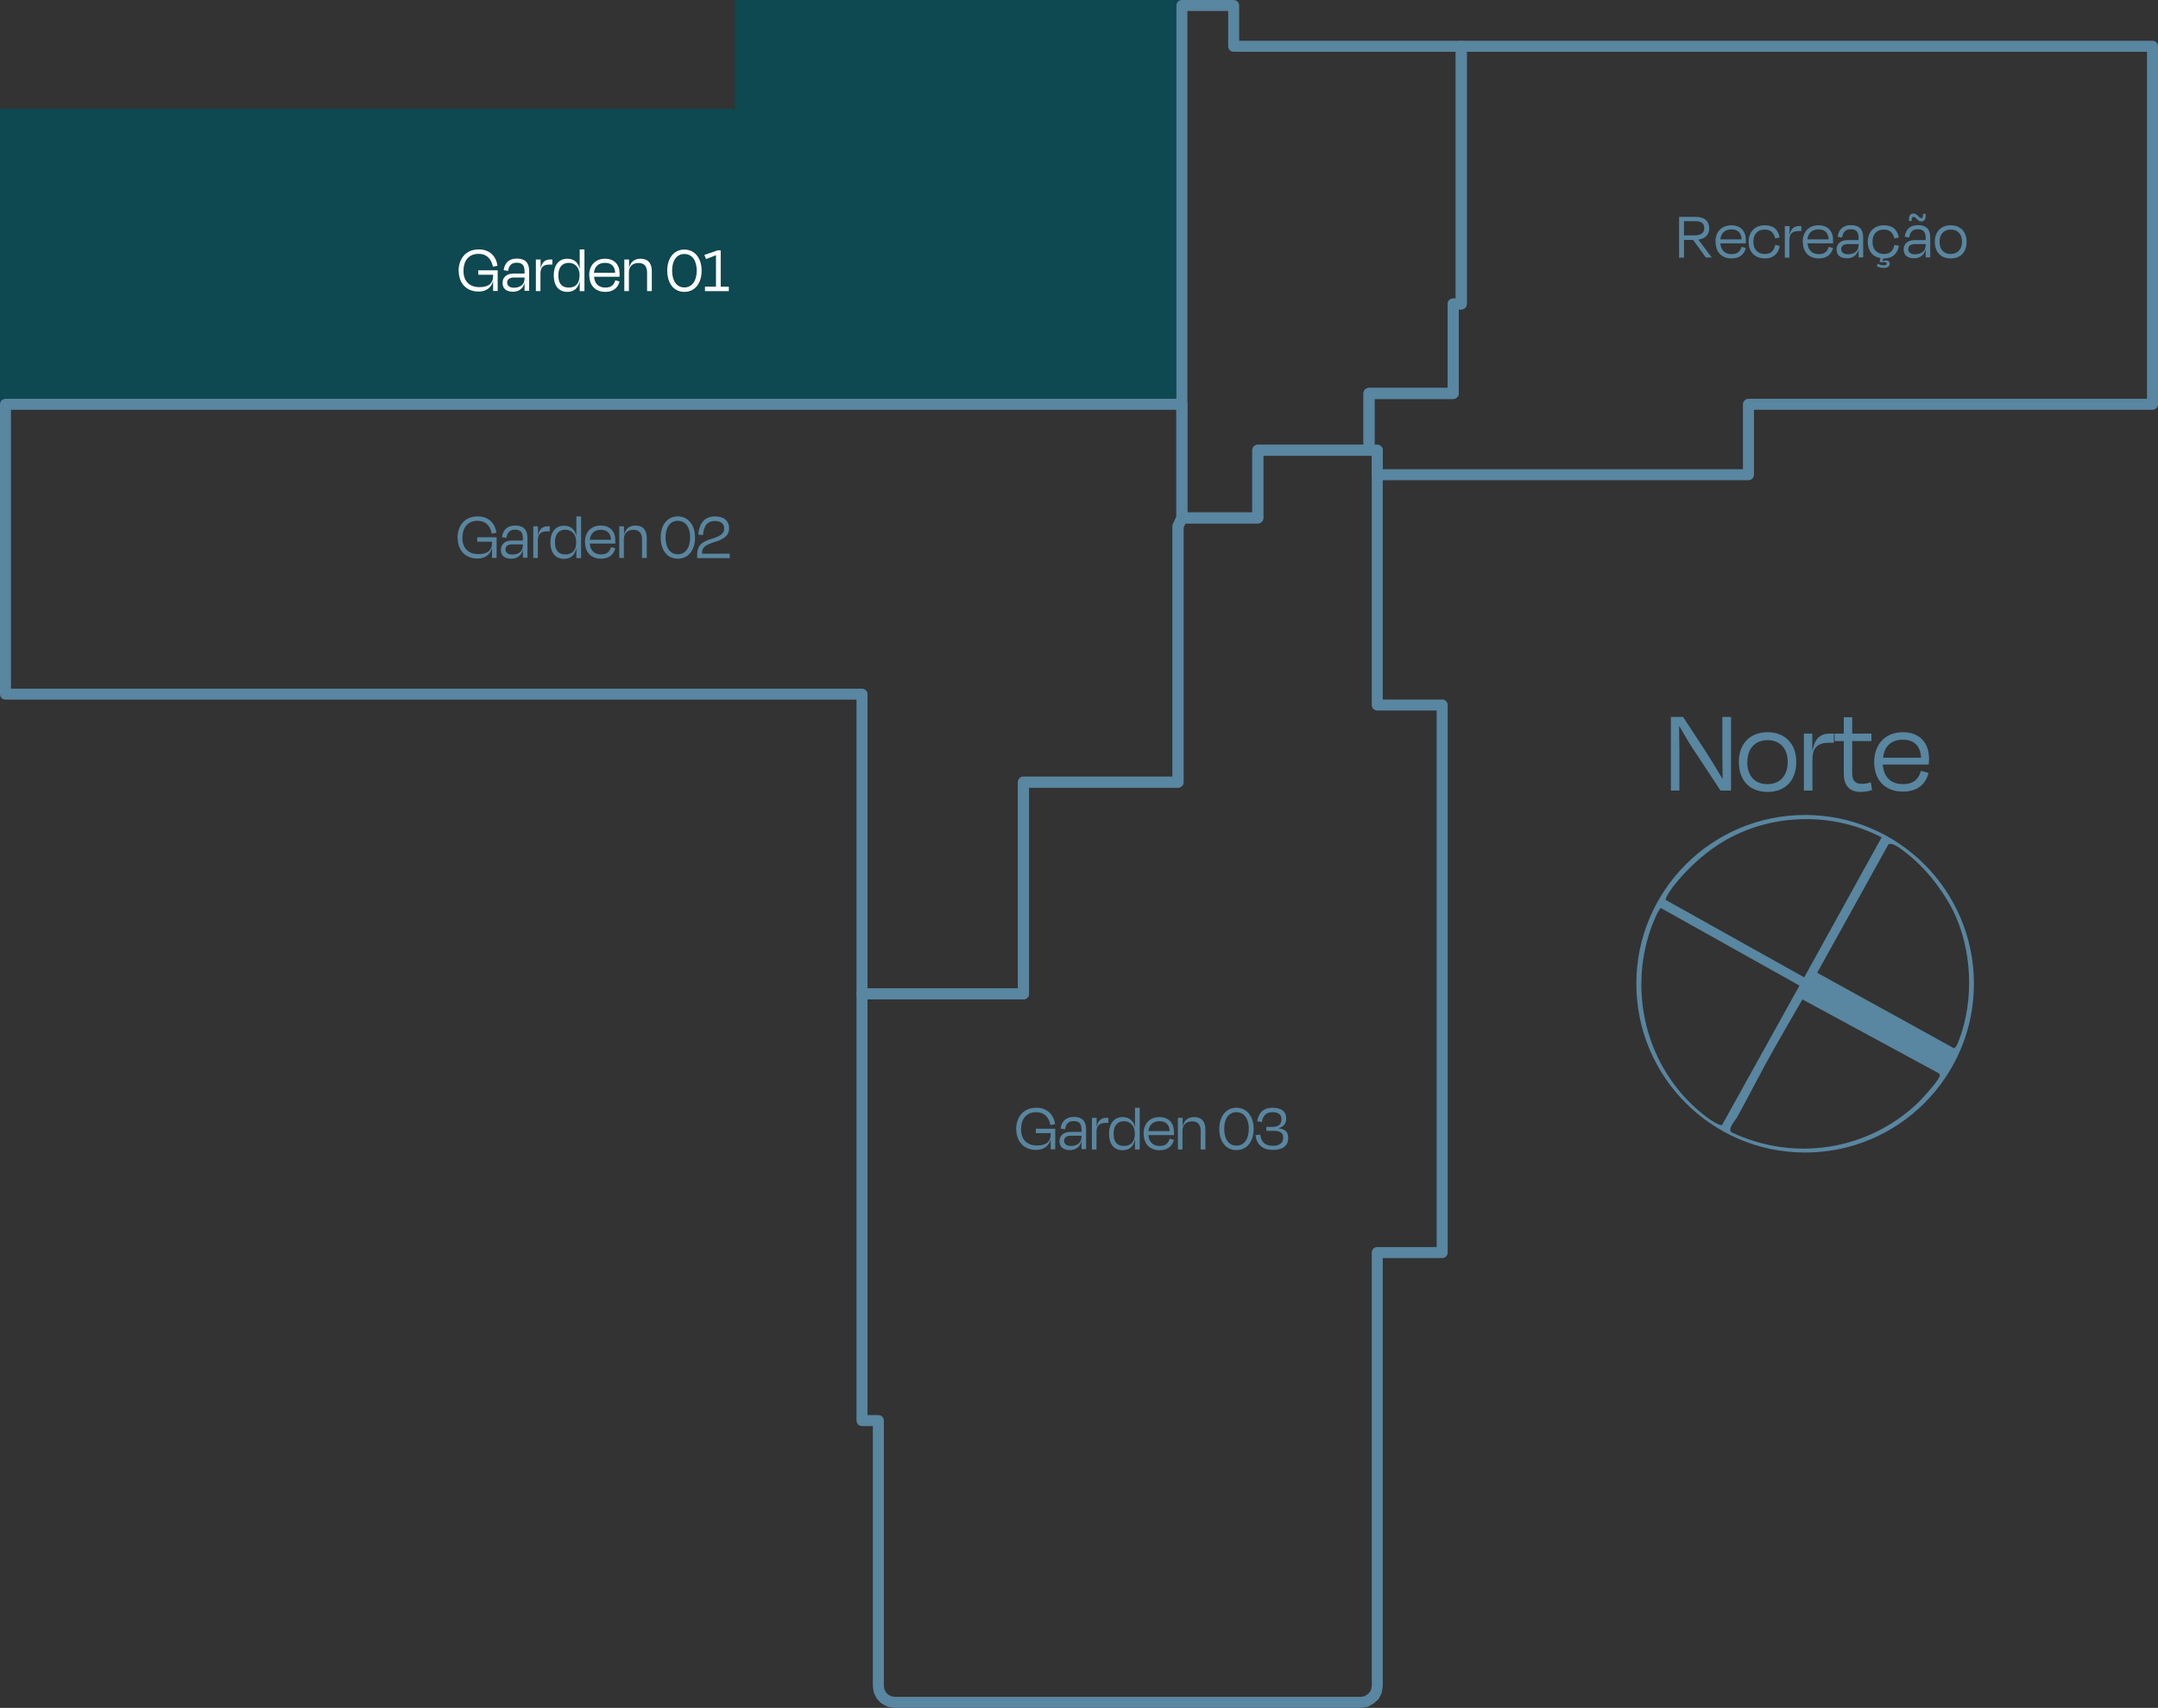 <?xml version="1.0" encoding="UTF-8"?>
<svg xmlns="http://www.w3.org/2000/svg" id="Layer_2" data-name="Layer 2" viewBox="0 0 141.27 111.82">
  <rect x="0" y="0" width="141.27" height="111.82" fill="#333333" stroke="none"/>
  <defs>
    <style>
      .cls-1 {
        fill: #5986a0;
      }

      .cls-2 {
        fill: none;
        stroke: #5986a0;
        stroke-linecap: round;
        stroke-linejoin: round;
        stroke-width: .72px;
      }

      .cls-3 {
        fill: #0e4850;
        stroke: #0e4850;
        stroke-miterlimit: 10;
        stroke-width: .72px;
      }

      .cls-4 {
        fill: #fff;
      }
    </style>
  </defs>
  <g id="Camada_1" data-name="Camada 1">
    <g>
      <polygon class="cls-3" points=".36 26.47 .36 7.47 48.46 7.47 48.46 .36 77.37 .36 77.37 26.47 .36 26.47"></polygon>
      <polygon class="cls-2" points="56.43 65.07 56.43 93.01 57.5 93.01 57.5 110.39 57.55 110.72 57.7 111.02 57.93 111.25 58.24 111.41 58.57 111.46 89.09 111.46 89.42 111.41 89.7 111.25 89.96 111.02 90.11 110.72 90.16 110.39 90.16 82.01 94.41 82.01 94.41 46.16 90.16 46.16 90.16 31.08 90.16 29.48 82.34 29.48 82.34 33.91 77.73 33.91 77.37 33.91 77.12 34.45 77.12 51.21 67 51.21 67 65.07 56.43 65.07"></polygon>
      <polyline class="cls-2" points="90.16 31.08 90.16 29.48 89.62 29.48 89.62 25.76 95.13 25.76 95.13 19.9 95.66 19.9 95.66 3.03 140.91 3.03 140.91 26.47 114.46 26.47 114.46 31.08 90.16 31.08 90.16 29.48 89.62 29.48"></polyline>
      <polygon class="cls-2" points="77.37 26.47 77.37 33.91 77.12 34.45 77.12 51.21 67 51.21 67 65.07 56.43 65.07 56.43 45.45 .36 45.45 .36 26.47 77.37 26.47"></polygon>
      <polygon class="cls-2" points="77.37 .36 80.76 .36 80.76 3.03 95.66 3.03 95.66 19.9 95.13 19.9 95.13 25.76 89.62 25.76 89.62 29.48 82.34 29.48 82.34 33.91 77.37 33.91 77.37 .36"></polygon>
      <g>
        <path class="cls-4" d="M30.02,17.75c0-.79.45-1.42,1.32-1.42.71,0,1.13.43,1.23,1.07l-.3.06c-.12-.55-.44-.84-.94-.84-.68,0-.99.49-.99,1.12,0,.58.31,1.06,1.05,1.06.68,0,.89-.33.89-.71v-.1h-.97v-.29h1.27v1.35h-.3v-.65h0c-.1.39-.41.69-.95.69-.82,0-1.3-.57-1.3-1.35Z"></path>
        <path class="cls-4" d="M34.34,18.52h0c-.1.39-.39.58-.76.58-.42,0-.68-.19-.68-.58,0-.34.24-.61.72-.61h.72v-.14c0-.37-.13-.57-.51-.57-.33,0-.51.16-.57.54l-.29-.05c.07-.5.37-.76.87-.76.56,0,.8.29.8.82v1.29h-.3v-.53ZM34.34,18.3v-.13h-.69c-.29,0-.45.12-.45.33,0,.17.12.34.44.34.43,0,.69-.23.69-.54Z"></path>
        <path class="cls-4" d="M35.08,19.06v-2.07h.31v.6h0c.08-.42.29-.6.63-.6h.14v.33h-.17c-.42,0-.61.17-.61.6v1.14h-.31Z"></path>
        <path class="cls-4" d="M37.94,18.43h0c-.08.41-.34.68-.8.68-.58,0-.89-.42-.89-1.08s.33-1.09.88-1.09c.49,0,.74.28.82.69h0v-1.3h.31v2.73h-.31v-.63ZM37.94,18.04v-.03c0-.48-.28-.8-.71-.8s-.68.3-.68.82.22.8.68.8.71-.28.71-.79Z"></path>
        <path class="cls-4" d="M38.57,18.03c0-.69.43-1.09,1.04-1.09s.95.39.95.96c0,.05,0,.13,0,.22h-1.67c.03.45.3.71.74.71.41,0,.57-.21.65-.48l.28.08c-.11.42-.42.68-.93.68-.65,0-1.05-.41-1.05-1.08ZM38.88,17.86h1.39c-.02-.42-.24-.65-.67-.65-.4,0-.67.22-.72.65Z"></path>
        <path class="cls-4" d="M41.18,19.06h-.31v-2.07h.31v.56h0c.09-.41.37-.61.74-.61.57,0,.75.37.75.82v1.3h-.31v-1.23c0-.31-.13-.61-.55-.61-.4,0-.64.22-.64.61v1.23Z"></path>
        <path class="cls-4" d="M45.93,17.72c0,.81-.42,1.39-1.13,1.39s-1.12-.58-1.12-1.39.43-1.38,1.12-1.38,1.13.57,1.13,1.38ZM44,17.72c0,.63.27,1.1.8,1.1s.81-.47.81-1.1-.28-1.09-.81-1.09-.8.46-.8,1.09Z"></path>
        <path class="cls-4" d="M46.15,19.06v-.29h.72v-2.06c-.2.08-.43.17-.65.25l-.11-.27.88-.3h.19v2.38h.53v.29h-1.56Z"></path>
      </g>
      <g>
        <path class="cls-1" d="M29.95,35.23c0-.79.45-1.42,1.32-1.42.71,0,1.13.43,1.23,1.07l-.3.06c-.12-.55-.44-.84-.94-.84-.68,0-.99.49-.99,1.12,0,.58.31,1.06,1.05,1.06.68,0,.89-.33.89-.71v-.1h-.97v-.29h1.27v1.35h-.3v-.65h0c-.1.39-.41.69-.95.69-.82,0-1.3-.57-1.3-1.35Z"></path>
        <path class="cls-1" d="M34.23,36h0c-.1.39-.39.58-.76.58-.42,0-.68-.19-.68-.58,0-.34.24-.61.72-.61h.72v-.14c0-.37-.13-.57-.51-.57-.33,0-.51.16-.57.54l-.29-.05c.07-.5.37-.76.87-.76.56,0,.8.29.8.82v1.29h-.3v-.53ZM34.23,35.77v-.13h-.69c-.29,0-.45.12-.45.33,0,.17.12.34.44.34.43,0,.69-.23.69-.54Z"></path>
        <path class="cls-1" d="M34.91,36.53v-2.07h.31v.6h0c.08-.42.29-.6.63-.6h.14v.33h-.17c-.42,0-.61.17-.61.6v1.14h-.31Z"></path>
        <path class="cls-1" d="M37.72,35.91h0c-.08.41-.34.68-.8.68-.58,0-.89-.42-.89-1.08s.33-1.09.88-1.09c.49,0,.74.28.82.69h0v-1.3h.31v2.73h-.31v-.63ZM37.72,35.51v-.03c0-.48-.28-.8-.71-.8s-.68.3-.68.82.22.8.68.8.71-.28.71-.79Z"></path>
        <path class="cls-1" d="M38.29,35.5c0-.69.43-1.09,1.04-1.09s.95.39.95.96c0,.05,0,.13,0,.22h-1.67c.03.45.3.71.74.71.41,0,.57-.21.65-.48l.28.08c-.11.42-.42.68-.93.68-.65,0-1.05-.41-1.05-1.08ZM38.61,35.34h1.39c-.02-.42-.24-.65-.67-.65-.4,0-.67.22-.72.65Z"></path>
        <path class="cls-1" d="M40.85,36.53h-.31v-2.07h.31v.56h0c.09-.41.37-.61.74-.61.57,0,.75.37.75.82v1.3h-.31v-1.23c0-.31-.13-.61-.55-.61-.4,0-.64.22-.64.61v1.23Z"></path>
        <path class="cls-1" d="M45.5,35.19c0,.81-.42,1.39-1.13,1.39s-1.12-.58-1.12-1.39.43-1.38,1.12-1.38,1.13.57,1.13,1.38ZM43.57,35.19c0,.63.27,1.1.8,1.1s.81-.47.81-1.1-.28-1.09-.81-1.09-.8.46-.8,1.09Z"></path>
        <path class="cls-1" d="M46.02,35.03l-.31-.03c.07-.77.44-1.19,1.09-1.19.59,0,.93.29.93.78s-.37.73-.99.91c-.61.2-.77.34-.79.75.21,0,.52,0,.75,0h1.07v.29h-2.13c0-.07,0-.13,0-.21,0-.61.29-.86.96-1.06.59-.17.81-.35.81-.67,0-.28-.19-.49-.61-.49-.45,0-.73.26-.78.93Z"></path>
      </g>
      <g>
        <path class="cls-1" d="M66.52,73.95c0-.79.45-1.42,1.32-1.42.71,0,1.13.43,1.23,1.07l-.3.06c-.12-.55-.44-.84-.94-.84-.68,0-.99.49-.99,1.12,0,.58.31,1.06,1.05,1.06.68,0,.89-.33.89-.71v-.1h-.97v-.29h1.27v1.35h-.3v-.65h0c-.1.39-.41.69-.95.69-.82,0-1.3-.57-1.3-1.35Z"></path>
        <path class="cls-1" d="M70.8,74.72h0c-.1.39-.39.58-.76.58-.42,0-.68-.19-.68-.58,0-.34.24-.61.72-.61h.72v-.14c0-.37-.13-.57-.51-.57-.33,0-.51.16-.57.54l-.29-.05c.07-.5.37-.76.87-.76.56,0,.8.29.8.82v1.29h-.3v-.53ZM70.8,74.49v-.13h-.69c-.29,0-.45.12-.45.33,0,.17.12.34.44.34.43,0,.69-.23.69-.54Z"></path>
        <path class="cls-1" d="M71.48,75.26v-2.07h.31v.6h0c.08-.42.29-.6.63-.6h.14v.33h-.17c-.42,0-.61.17-.61.6v1.14h-.31Z"></path>
        <path class="cls-1" d="M74.29,74.63h0c-.08.41-.34.68-.8.68-.58,0-.89-.42-.89-1.08s.33-1.09.88-1.09c.49,0,.74.28.82.69h0v-1.3h.31v2.73h-.31v-.63ZM74.29,74.24v-.03c0-.48-.28-.8-.71-.8s-.68.3-.68.82.22.8.68.8.71-.28.71-.79Z"></path>
        <path class="cls-1" d="M74.86,74.23c0-.69.43-1.09,1.04-1.09s.95.39.95.96c0,.05,0,.13,0,.22h-1.67c.03.45.3.71.74.71.41,0,.57-.21.65-.48l.28.08c-.11.42-.42.68-.93.68-.65,0-1.05-.41-1.05-1.08ZM75.18,74.06h1.39c-.02-.42-.24-.65-.67-.65-.4,0-.67.22-.72.65Z"></path>
        <path class="cls-1" d="M77.42,75.26h-.31v-2.07h.31v.56h0c.09-.41.37-.61.74-.61.57,0,.75.37.75.82v1.3h-.31v-1.23c0-.31-.13-.61-.55-.61-.4,0-.64.22-.64.61v1.23Z"></path>
        <path class="cls-1" d="M82.07,73.91c0,.81-.42,1.39-1.13,1.39s-1.12-.58-1.12-1.39.43-1.38,1.12-1.38,1.13.57,1.13,1.38ZM80.14,73.91c0,.63.27,1.1.8,1.1s.81-.47.81-1.1-.28-1.09-.81-1.09-.8.46-.8,1.09Z"></path>
        <path class="cls-1" d="M82.18,74.32l.32-.03c.06.48.3.73.84.73.41,0,.66-.19.66-.51s-.13-.47-.65-.47h-.45v-.26h.43c.31,0,.56-.14.56-.48s-.21-.48-.58-.48c-.45,0-.63.24-.7.64l-.31-.04c.08-.53.38-.89,1-.89.57,0,.9.23.9.7,0,.34-.18.55-.51.64h0c.49.07.64.26.64.65,0,.46-.32.77-.99.77-.71,0-1.08-.36-1.15-.98Z"></path>
      </g>
      <g>
        <path class="cls-1" d="M110.82,15.71h-.58v1.16h-.32v-2.67h1.08c.62,0,.89.31.89.75,0,.41-.25.68-.71.74l.88,1.17h0s-.39,0-.39,0l-.84-1.16ZM110.24,14.48v.93h.73c.37,0,.6-.17.6-.46s-.15-.47-.59-.47h-.74Z"></path>
        <path class="cls-1" d="M112.3,15.84c0-.69.43-1.09,1.04-1.09s.95.39.95.96c0,.05,0,.13,0,.22h-1.67c.03.45.3.71.74.71.41,0,.57-.21.65-.48l.28.08c-.11.42-.42.68-.93.68-.65,0-1.05-.41-1.05-1.08ZM112.62,15.67h1.39c-.02-.42-.24-.65-.67-.65-.4,0-.67.22-.72.65Z"></path>
        <path class="cls-1" d="M115.52,15.03c-.43,0-.74.27-.74.8,0,.5.29.8.75.8s.6-.26.69-.6l.29.07c-.1.51-.41.82-.97.82-.65,0-1.07-.41-1.07-1.09s.45-1.08,1.05-1.08.89.3.98.8l-.29.06c-.08-.36-.29-.58-.69-.58Z"></path>
        <path class="cls-1" d="M116.84,16.87v-2.07h.31v.6h0c.08-.42.29-.6.63-.6h.14v.33h-.17c-.42,0-.61.17-.61.6v1.14h-.31Z"></path>
        <path class="cls-1" d="M118.01,15.84c0-.69.43-1.09,1.04-1.09s.95.39.95.96c0,.05,0,.13,0,.22h-1.67c.03.45.3.71.74.71.41,0,.57-.21.65-.48l.28.08c-.11.42-.42.68-.93.68-.65,0-1.05-.41-1.05-1.08ZM118.32,15.67h1.39c-.02-.42-.24-.65-.67-.65-.4,0-.67.22-.72.65Z"></path>
        <path class="cls-1" d="M121.67,16.33h0c-.1.39-.39.58-.76.58-.42,0-.68-.19-.68-.58,0-.34.24-.61.72-.61h.72v-.14c0-.37-.13-.57-.51-.57-.33,0-.51.16-.57.54l-.29-.05c.07-.5.37-.76.87-.76.56,0,.8.29.8.82v1.29h-.3v-.53ZM121.67,16.11v-.13h-.69c-.29,0-.45.12-.45.33,0,.17.12.34.44.34.43,0,.69-.23.69-.54Z"></path>
        <path class="cls-1" d="M123.32,15.03c-.43,0-.74.27-.74.8,0,.5.29.8.75.8s.6-.26.69-.6l.29.07c-.1.51-.41.82-.97.82h-.05l-.07.2c.06-.04.16-.07.23-.07.13,0,.26.05.26.22,0,.14-.12.27-.39.27-.17,0-.32-.04-.46-.11l.07-.16c.12.06.23.1.38.1.14,0,.2-.04.2-.11,0-.05-.04-.1-.17-.1-.07,0-.12.01-.17.02l-.13-.05.07-.23c-.52-.08-.84-.47-.84-1.07,0-.68.45-1.08,1.05-1.08s.89.3.98.8l-.29.06c-.08-.36-.29-.58-.69-.58Z"></path>
        <path class="cls-1" d="M126.06,16.33h0c-.1.39-.39.58-.76.58-.42,0-.68-.19-.68-.58,0-.34.24-.61.72-.61h.72v-.14c0-.37-.13-.57-.51-.57-.33,0-.51.16-.57.54l-.29-.05c.07-.5.37-.76.87-.76.56,0,.8.29.8.82v1.29h-.3v-.53ZM126.06,16.11v-.13h-.69c-.29,0-.45.12-.45.33,0,.17.12.34.44.34.43,0,.69-.23.69-.54ZM125.77,14.29c.11,0,.12-.1.12-.29h.17s0,.09,0,.13c0,.25-.11.37-.29.37-.25,0-.33-.3-.5-.3-.12,0-.13.09-.13.27h-.17s0-.08,0-.12c0-.25.11-.37.29-.37.27,0,.35.3.51.3Z"></path>
        <path class="cls-1" d="M126.66,15.83c0-.68.43-1.08,1.04-1.08s1.04.4,1.04,1.08-.39,1.09-1.04,1.09-1.04-.42-1.04-1.09ZM126.97,15.82c0,.49.26.81.73.81s.74-.33.74-.81-.28-.79-.73-.79-.74.3-.74.79Z"></path>
      </g>
    </g>
    <g>
      <path class="cls-1" d="M129.22,64.41c0,6.1-4.95,11.05-11.05,11.05s-11.05-4.95-11.05-11.05,4.95-11.05,11.05-11.05,11.05,4.95,11.05,11.05ZM123.18,54.83c-3.13-1.65-7.06-1.59-10.15.14-1.3.73-2.53,1.85-3.45,3.01-.12.15-.58.8-.54.94l9.07,5.07,5.07-9.17ZM126.35,57.36c-.46-.55-1.02-1.1-1.61-1.55-.24-.19-.87-.7-1.12-.52l-4.66,8.4,8.95,4.94c.15-.01.28-.41.34-.55,1.01-2.68.84-5.96-.41-8.49-.36-.72-.97-1.61-1.48-2.23ZM108.74,59.45c-.16.04-.59,1.1-.66,1.32-1.58,4.48-.14,9.57,3.71,12.42.17.13.77.53.94.47l5.07-9.13-9.06-5.07ZM117.99,65.44c-.61,1.07-1.24,2.13-1.84,3.2-.84,1.49-1.62,3.03-2.43,4.51-.1.18-.67.78-.36.99,4.1,1.94,8.92,1.19,12.2-1.94.24-.23,1.49-1.58,1.43-1.82-.02-.06-.08-.11-.13-.14l-8.86-4.8Z"></path>
      <g>
        <path class="cls-1" d="M110.93,49.19c-.34-.51-.71-1.15-.99-1.64h-.02c0,.53.02,1.22.02,1.75v2.46h-.56v-4.82h.8l1.48,2.26c.41.64.8,1.29,1.09,1.78h.02c0-.5-.02-1.08-.02-1.58v-2.46h.57v4.82h-.69l-1.7-2.58Z"></path>
        <path class="cls-1" d="M113.83,49.88c0-1.22.77-1.94,1.88-1.94s1.88.72,1.88,1.94-.71,1.97-1.88,1.97-1.88-.75-1.88-1.97ZM114.38,49.88c0,.88.46,1.46,1.32,1.46s1.33-.59,1.33-1.46-.51-1.42-1.32-1.42-1.32.55-1.32,1.42Z"></path>
        <path class="cls-1" d="M118.09,51.76v-3.73h.55v1.08h.02c.14-.76.51-1.08,1.13-1.08h.26v.6h-.3c-.75,0-1.1.31-1.1,1.08v2.05h-.55Z"></path>
        <path class="cls-1" d="M120.7,48.52h-.6v-.49h.6v-1.07h.55v1.07h1.26v.49h-1.26v2.1c0,.47.18.7.63.7.21,0,.38-.03.59-.1l.08.51c-.25.08-.46.12-.77.12-.75,0-1.08-.49-1.08-1.18v-2.15Z"></path>
        <path class="cls-1" d="M122.69,49.91c0-1.24.78-1.97,1.88-1.97s1.71.7,1.71,1.73c0,.09,0,.24-.02.39h-3.01c.06.82.54,1.28,1.33,1.28.74,0,1.04-.39,1.17-.87l.5.14c-.19.75-.75,1.22-1.67,1.22-1.16,0-1.89-.73-1.89-1.94ZM123.26,49.61h2.5c-.04-.75-.43-1.18-1.2-1.18-.72,0-1.2.4-1.29,1.18Z"></path>
      </g>
    </g>
  </g>
</svg>
